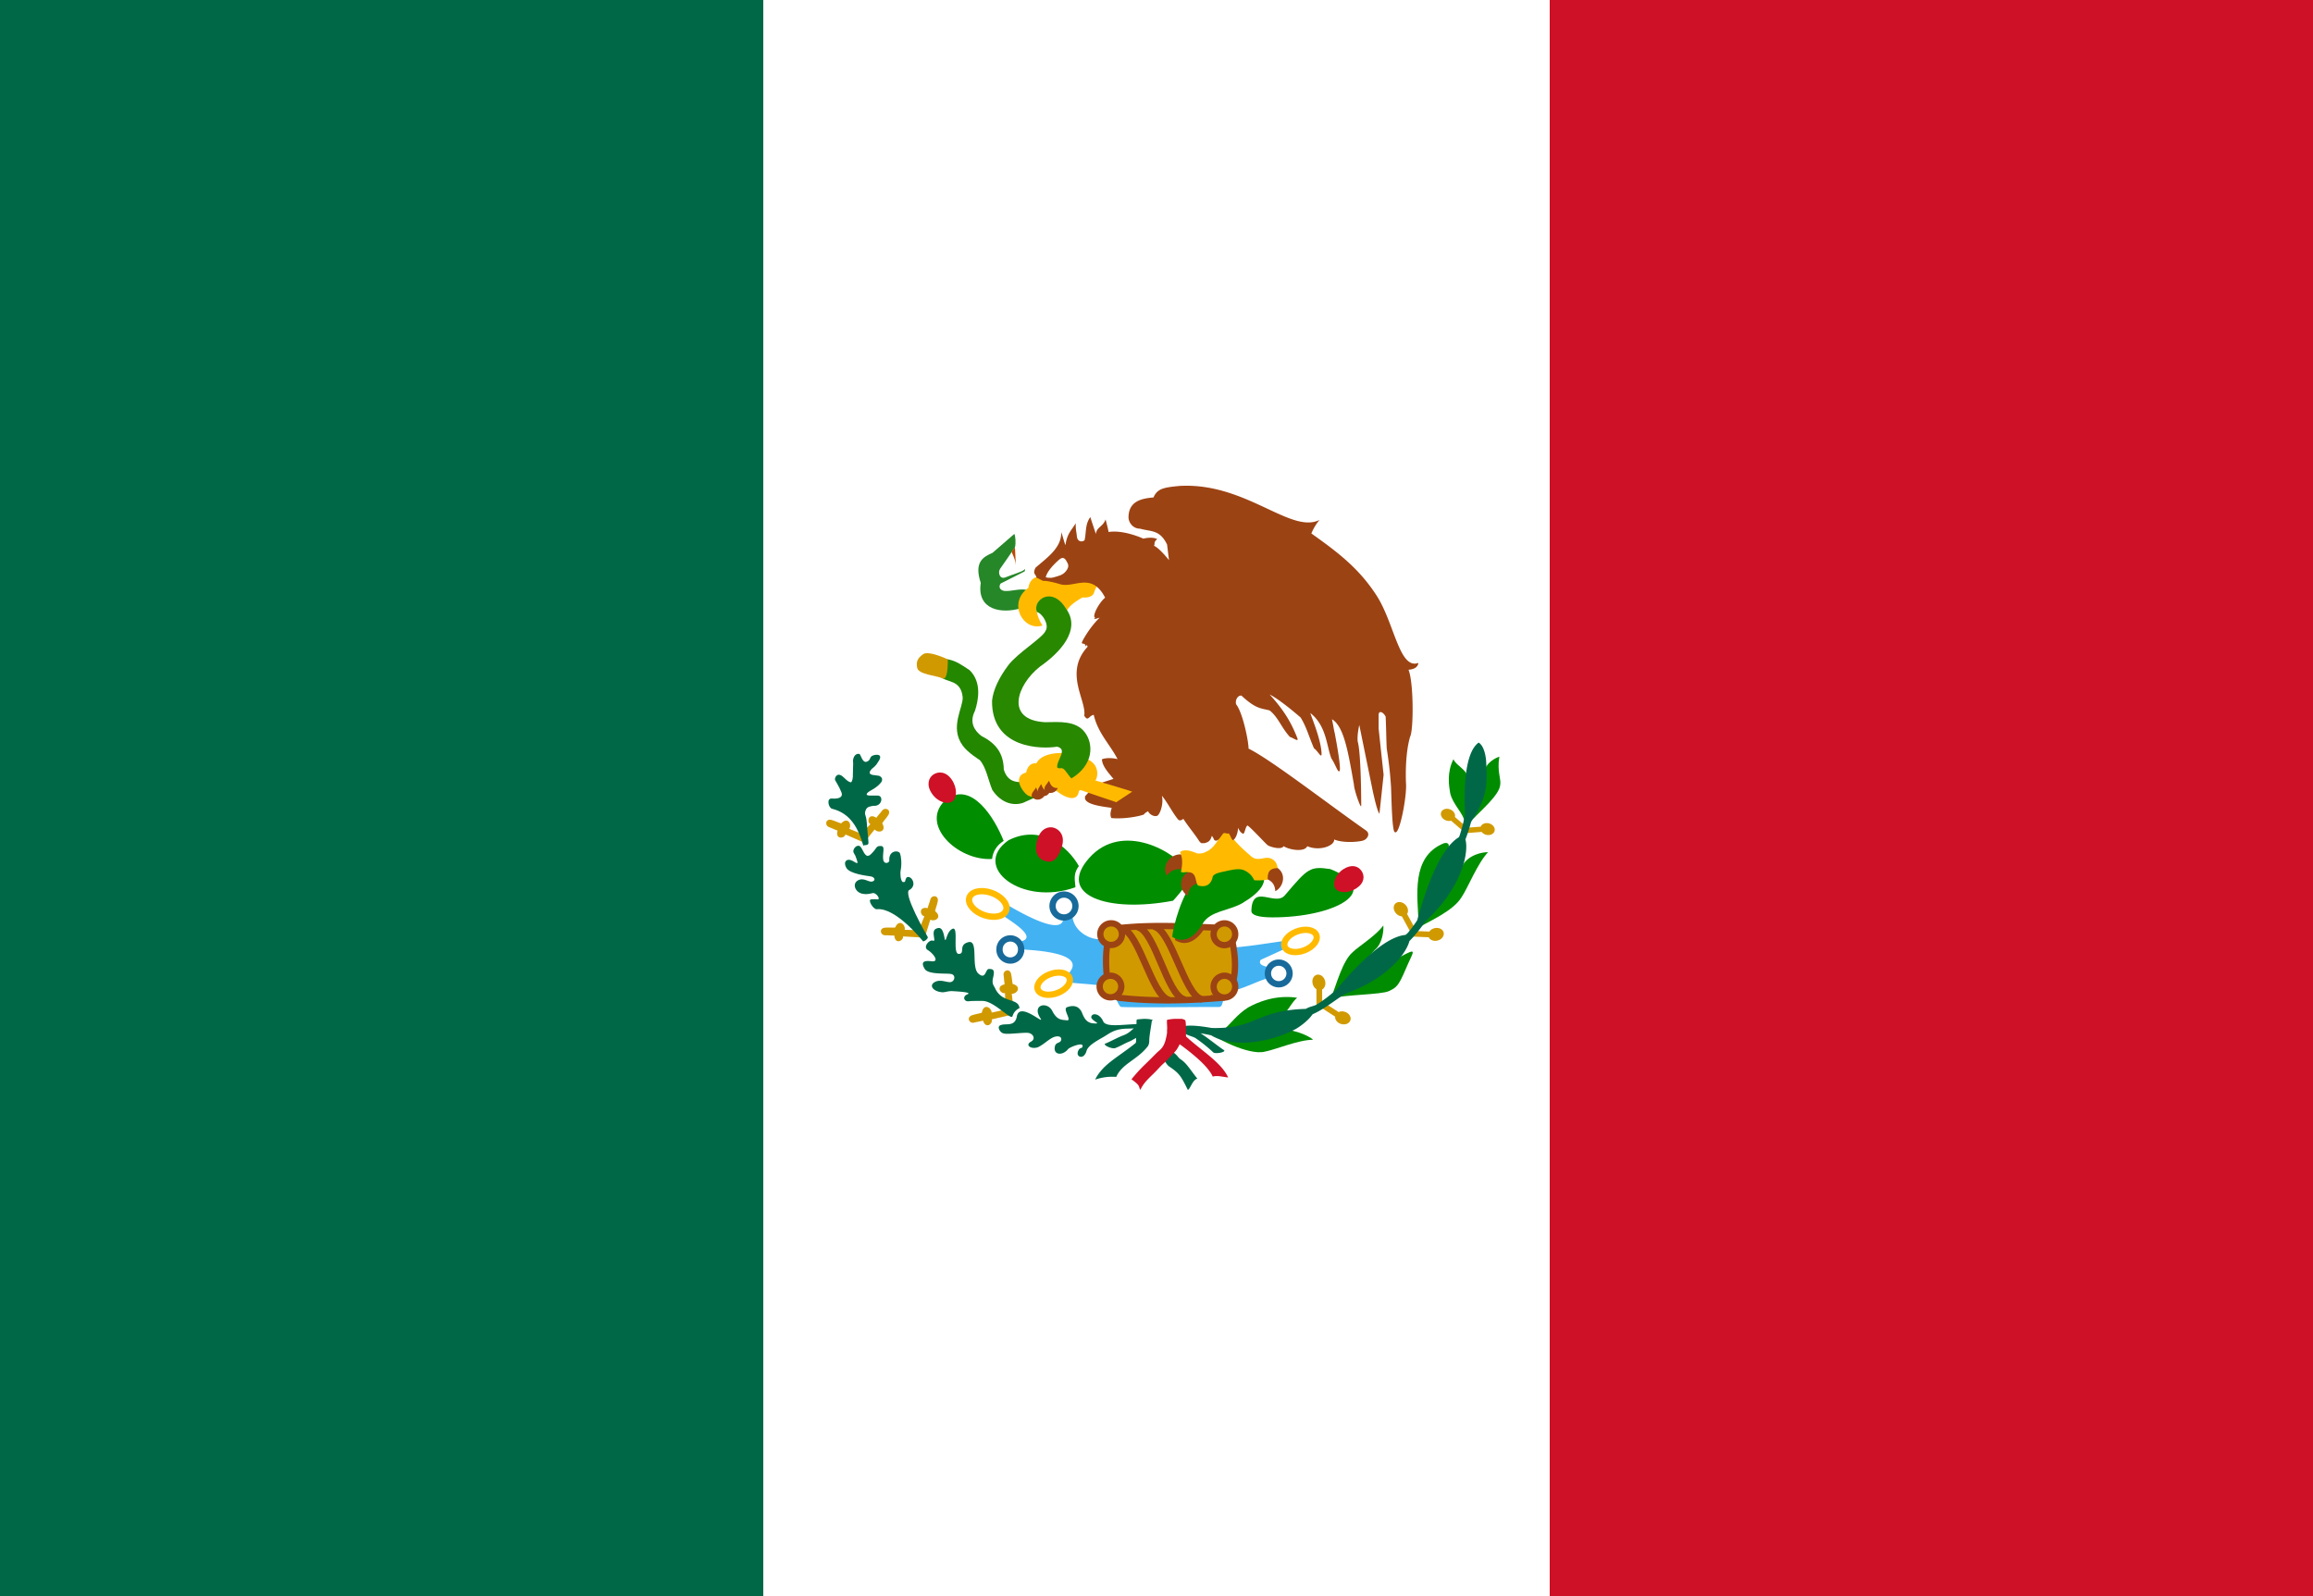 <svg xmlns="http://www.w3.org/2000/svg" width="100" height="69" viewBox="0 0 100 69"><rect x="0" y="0" width="100" height="69" fill="#333333" stroke="none"/><g fill="none" fill-rule="evenodd"><path fill="#FFF" fill-rule="nonzero" d="M33 0h34v69H33z"/><path fill="#006847" fill-rule="nonzero" d="M0 0h33v69H0z"/><path fill="#CE1126" fill-rule="nonzero" d="M67 0h33v69H67z"/><path fill="#D19900" fill-rule="nonzero" d="M37.367 36.422c.01-.01.515-.662.45-.555.167.17.527.082.325-.275.078-.121.168-.21.246-.331.172-.235-.103-.386-.243-.226-.09.125-.169.195-.258.32-.342-.225-.424.18-.258.277-.094.099-.252.262-.345.361l.083.43z"/><path fill="#D19900" fill-rule="nonzero" d="M37.384 36.099c-.013-.008-.783-.302-.662-.272.114-.208-.074-.527-.356-.23-.139-.04-.25-.1-.389-.14-.275-.097-.339.21-.146.298.146.05.236.105.381.154-.116.393.296.353.34.167.122.061.588.25.71.31.129-.067-.007-.22.122-.287zm2.626 4.347c.007-.014.238-.805.218-.682.216.097.519-.116.2-.374.03-.142.08-.257.11-.399.073-.281-.239-.32-.31-.121-.038.149-.086.243-.123.392-.401-.085-.329.323-.14.352-.05.127-.138.336-.188.462l.234.37zm-.894-.255c.033-.235-.254-.468-.415-.091-.144.01-.27-.007-.413.004-.291.006-.244.316-.033.33.154-.004.258.017.411.012.028.409.4.228.377.038l.787.046c.098-.108-.097-.207 0-.316-.015-.002-.839-.009-.714-.023z"/><path fill="#42B2F3" fill-rule="nonzero" d="M47.92 40.608l4.82.395c1.196-.047 2.223-.264 3.335-.395v.17l-1.57.72c-.042.066-.056.132.015.198.226.165.65.075.707.494-.707.114-1.211.472-1.918.642-.165.164-.2.129-.365.294-.104.132-.067.409-.243.409h-.493c-.37 0-3.335.028-3.73 0-.097-.01-.188-.31-.272-.417-.223-.136-.51-.495-.596-.508-.6-.088-1.461-.11-1.817-.188 1.922-1.312-1.48-1.347-1.783-1.392-.23-.03-.066-.253.068-.313 1.058-.209-.995-1.211-.941-1.33-.126-.075.008-.134.008-.134.14-.092.252-.049.392-.14 1.995 1.177 2.508 1.006 2.424.485.096 0 .117.083.4-.126-.04.772.8 1.215 1.312 1.122.308.02.39.024.247.014z"/><path fill="#006847" fill-rule="nonzero" d="M35.972 34.965c-.15-.034-.256-.462-.006-.442.25.02.502-.03.412-.269-.09-.238-.267-.502-.267-.516-.05-.054.043-.358.283-.198.113.074.226.248.389.283.06-.01.1-.196.09-.34l.013-.489c-.04-.206.075-.44.263-.4.072.016.128.4.319.338.19-.061.109-.209.268-.268.16-.06.429-.064.269.212-.16.276-.22.276-.324.376-.055.08-.172.188.032.248.014 0 .292.04.292.04.19.08.14.23.07.307-.07.078-.148.173-.408.317-.26.144-.24.227-.076.23.164.002.102.002.358.002s.196.478-.194.442c-.117.028-.27.017-.334.203-.063.187.019.162.047.47.027.308.07.76.08.915.01.155-.193.082-.222.139-.212-.75-.554-1.406-1.354-1.6z"/><path fill="#006847" fill-rule="nonzero" d="M39.904 40.693c-.028-.035-1.177-1.472-1.995-1.385-.152.019-.407-.408-.251-.424.155-.016.13-.006.281 0 .152.005-.062-.307-.208-.272-.147.035-.281.058-.396.035-.355-.034-.51-.431-.25-.582.259-.15.468.094.631.045.163-.05.088-.199-.07-.22-.225-.034-.903-.115-1.053-.365-.15-.25-.001-.443.262-.31.218.132.254.146.19-.04-.064-.187-.064-.187-.136-.305-.071-.117.095-.36.25-.294.154.065.217.624.499.349.281-.275.2-.35.418-.35.218 0 .067.284.108.593.034.203.237.156.264.05-.043-.466.413-.474.465-.316.044.115.082.429.027.724-.03.15-.006.448.09.508.16.004.057-.033.167-.199.186-.12.476.314.137.532-.357.077.725 1.96.772 2.035.048.077-.175.226-.202.19z"/><path fill="#D19900" fill-rule="nonzero" d="M43.83 43.675c0-.016-.111-.832-.08-.711.238 0 .428-.318.032-.424-.031-.14-.031-.267-.063-.408-.047-.287-.348-.197-.332.015.026.151.021.257.047.408-.4.086-.168.429.016.379.005.136.01.363.016.499l.364.242zm-.956.095c-.024-.236-.36-.393-.425.011-.137.046-.262.059-.4.104-.28.077-.16.367.049.33.148-.042.254-.048.402-.09.125.39.443.125.374-.053l.806-.187c.068-.128-.175-.137-.107-.266-.015.002-.816.195-.7.15z"/><path fill="#D19900" fill-rule="nonzero" stroke="#9C4314" stroke-width=".272" d="M48.518 40.11a.625.625 0 00-.626.624v.002c-.104.477-.09 1.148 0 1.79 0 .344.279.624.624.625h.002c1.382.15 2.867.105 4.144 0a.625.625 0 00.626-.623v-.003c.164-.566.12-1.162 0-1.789a.625.625 0 00-.623-.626h-.003c-1.381-.06-2.792-.134-4.144 0h0z"/><path fill="#268728" fill-rule="nonzero" d="M42.908 23.902c-.388.171-.81.385-.506 1.3-.178 1.173.898 1.342 1.725 1.097.003-.007.12-.503.255-.8-.366-.056-.627.071-.959.049-.228-.037-.245-.209-.16-.321.357-.177.68-.346 1.038-.524-.005-.029.062-.151-.025-.067-.088.084-.507.202-.82.33-.247.086-.317-.232-.219-.372 0 0 .642-.92.642-.929.054-.193.016-.52-.026-.582l-.945.819z"/><path fill="#FFF" fill-rule="nonzero" stroke="#186A9A" stroke-width=".272" d="M46.496 39.17a.495.495 0 11-.99 0 .495.495 0 01.99 0zm-2.35 1.868a.467.467 0 11-.933 0 .467.467 0 01.934 0zm11.607 1.047a.467.467 0 11-.935 0 .467.467 0 01.935 0z"/><path fill="#BA4600" fill-rule="nonzero" d="M43.879 23.665c.025.45.037.712.037.784-.012-.263-.143-.485-.177-.588a2.34 2.34 0 01.14-.196z"/><path fill="#D19900" fill-rule="nonzero" stroke="#9C4314" stroke-width=".272" d="M48.477 42.651a.467.467 0 11-.934 0 .467.467 0 01.934 0zm4.467.475a.467.467 0 01-.475-.46.477.477 0 01.467-.482c.258 0 .467.209.467.467a.47.47 0 01-.46.475zm0-2.265a.467.467 0 01-.475-.46.477.477 0 01.467-.482c.258 0 .467.21.467.467a.47.47 0 01-.46.475zm-4.438-.475a.467.467 0 11-.935 0 .467.467 0 01.935 0z"/><path fill="#006847" fill-rule="nonzero" d="M43.776 43.932c-.069.198-.793-.659-1.299-.659-.506 0-.422 0-.61.015s-.271-.209-.042-.3c.23-.093-.442-.126-.645-.138-.204-.011-.355.068-.47.045-.355-.034-.563-.284-.303-.434.26-.151.553.041.716-.008.163-.05.207-.314-.018-.347-.225-.034-.976.033-1.126-.217-.15-.25-.106-.38.283-.331.39.048.079-.347-.149-.483-.228-.136.074-.472.228-.406.154.066-.098-.397.112-.508.21-.11.307-.007.377.362.07.37.065-.242.35-.367.285-.124-.017 1.095.275 1.084.291-.01-.043-.39.412-.507.454-.116.104 1.07.432 1.358.328.287.298-.204.458-.2.161.005.268.01.179.371-.067.28.033.346.084.459.307.676 1.007.402 1.057.863a.541.541 0 00-.301.348z"/><path fill="#FFF" fill-rule="nonzero" d="M50.706 45.115c.621.373.87.641 1.252 1.118a1.563 1.563 0 00-.536.15c-.463-.602-.82-.815-1.208-1.193.144-.035.348-.04.492-.075z"/><path fill="#FFBA00" fill-rule="nonzero" d="M44.463 25.41c-.916.642-.244 1.898.606 1.635-.6-.975-.04-1.453.66-1.123.212.156.38.494.4.474.133-.288.673-.567.673-.567s.424.057.5-.217c.049-.175.44-.902.44-.902l-1.36-.28-.939-.02-.5.22c-.066.107-.034.2-.1.306-.25.068-.357.278-.38.474z"/><path fill="#FFF" fill-rule="nonzero" stroke="#FFBA00" stroke-width=".272" d="M43.504 39.342c-.074.27-.492.37-.934.227-.441-.145-.739-.48-.664-.75.074-.27.493-.371.934-.227.441.144.739.48.664.75z"/><path fill="#006847" fill-rule="nonzero" d="M49.018 44.461a9.47 9.47 0 01-.293.01c-.562.011-.765.218-1.026.366-.352.201-.662.379-.725.6-.108.385-.449.274-.374.035.075-.24.211-.104.204-.261-.006-.157-.542.057-.623.141-.22.281-.597.269-.584-.031.013-.3.233-.189.28-.353.045-.164-.16-.217-.38-.102s-.358.28-.62.407c-.29.105-.57-.081-.317-.232.228-.112.119-.333-.073-.38-.192-.046-.98.087-1.121.008-.111-.015-.313-.306-.076-.358.215-.07.574.078.667-.342.093-.708 1.216.362 1.033.067-.411-.609.29-.752.5-.337.212.414.405.386.638.412.233.026-.198-.487 0-.564.198-.076.432-.09.58.115.11.106.134.543.546.58.413.036.004-.066-.076-.249-.001-.221.365-.203.521.172.155.286.974.092 1.722.109.194-.032.484.1-.112.165.03.079.02.203-.03.373-.305.114-.258.135-.495.234-.18.075-.348.185-.58.271-.16.034-.53-.143-.422-.197.247-.098.502-.252.799-.365.222-.084.313-.197.437-.294z"/><path fill="#FFF" fill-rule="nonzero" stroke="#FFBA00" stroke-width=".272" d="M46.231 42.26c.1.222-.124.521-.499.668-.375.147-.759.087-.858-.134-.099-.222.125-.52.5-.668.374-.147.758-.087.857.135z"/><path fill="#008D00" fill-rule="nonzero" d="M54.102 39.387c.024-1.228 1.027-.176 1.45-.683.994-1.17 1.079-1.26 1.957-1.133 2.353.925.214 2.094-2.508 2.09-.593-.004-.892-.095-.899-.274z"/><path fill="#D19900" fill-rule="nonzero" d="M62.901 35.32l.495.43-.15.173-.511-.442a.349.349 0 01-.19-.003c-.168-.047-.277-.197-.246-.334.032-.137.192-.21.359-.163.166.047.276.197.245.334l-.002.006z"/><path stroke="#9C4314" stroke-linecap="round" stroke-width=".295" d="M48.529 40.148c.728.221 1.264 2.84 1.978 3.075m-1.293-3.138c.729.22 1.24 2.88 1.954 3.116m-1.24-3.137c.728.22 1.277 2.891 1.99 3.127"/><path fill="#FFF" fill-rule="nonzero" stroke="#FFBA00" stroke-width=".272" d="M56.904 40.413c.099.222-.125.52-.5.667-.375.148-.759.087-.858-.134-.099-.221.125-.52.5-.667.375-.148.759-.087.858.134z"/><path fill="#CE1126" fill-rule="nonzero" d="M58.637 38.408c-.356.232-.773.203-.905 0-.131-.202-.013-.596.343-.828.356-.231.642-.143.79.074.146.217.128.523-.228.754z"/><path fill="#008F00" fill-rule="nonzero" d="M61.329 39.913c-.035-1.174-.345-2.874 1.096-3.457.186-.049.253.056.19.21l-1.286 3.247zm1.892-2.479c.256-.482.89-.604 1.114-.589-.443.452-.885 1.56-1.133 1.923-.358.616-1.402 1.053-2.027 1.416.7-.954 1.345-1.796 2.046-2.75z"/><path fill="#D19900" fill-rule="nonzero" d="M64.056 35.966l-.674.053-.018-.23.653-.05a.21.21 0 01.002-.006c.056-.129.233-.184.396-.123.162.06.248.215.191.344-.056.129-.233.184-.395.123a.349.349 0 01-.155-.111zm-3.223 3.548l.342.627-.214.124-.353-.648a.365.365 0 01-.19-.073c-.15-.112-.206-.307-.125-.437.08-.13.268-.146.418-.035.15.11.206.306.125.437a.233.233 0 01-.003.005zm.937 1.007l-.715-.03.004-.246.737.03a.365.365 0 01.16-.126c.173-.072.37-.02.44.117.07.136-.012.305-.184.377-.173.072-.37.02-.44-.117a.233.233 0 01-.002-.005z"/><path fill="#008C00" fill-rule="nonzero" d="M60.782 41.88c-.322.763-.415.816-.737.969-.322.153-1.866.152-2.484.308.775-.563 2.196-1.223 2.971-1.786.802-.434.571-.254.25.509zm-1.343-.815c-.652.702-1.226 1.346-1.878 2.048.229-.595.49-1.576.916-1.943.25-.25 1.026-.727 1.329-1.16.022.203-.033.79-.367 1.055zm-6.52 3.438c.33-.282.542-.625 1.04-.946.407-.224 1.167-.561 2.12-.422-.411.371-.359.796-1.24 1.029-.5.179-.854.3-1.245.394.5.043 1.002.076 1.61-.01.524-.154 1.417.234 1.563.404-.632 0-1.657.44-2.09.515-.69.175-2.275-.63-2.564-.972.288-.014.553-.008.806.008z"/><path fill="#D19900" fill-rule="nonzero" d="M57.16 42.78l.005.715-.247.008-.005-.738a.365.365 0 01-.133-.154c-.08-.17-.038-.368.095-.445.133-.077.306-.002.386.166.08.17.037.368-.096.445a.233.233 0 01-.005.003zm.563 1.173l-.6-.388.13-.211.619.401a.365.365 0 01.202-.027c.185.026.328.171.319.325-.01.153-.166.256-.351.23-.185-.025-.328-.17-.319-.324v-.006z"/><path fill="#008D00" fill-rule="nonzero" d="M43.392 36.355c-.394-.999-1.385-2.598-2.478-1.799-1.212 1.046.47 2.674 1.977 2.58.038-.332.205-.592.5-.78z"/><path fill="#CE1126" fill-rule="nonzero" d="M40.353 33.486c.21-.141.546-.144.796.222.25.367.228.803.018.944-.21.141-.626.025-.876-.342-.25-.367-.149-.683.062-.824z"/><path fill="#008D00" fill-rule="nonzero" d="M46.643 37.442c-.494-.878-1.674-1.815-3.047-1.112-1.623 1.139.568 2.87 2.9 2.028-.055-.46-.055-.631.147-.916z"/><path fill="#008D00" fill-rule="nonzero" d="M51.388 38.124c-.008-.014.008-.4 0-.415-.544-.892-2.874-2.213-4.294-.62-1.444 1.62.794 2.387 3.621 1.852.14-.145.364-.417.673-.817z"/><path fill="#008C00" fill-rule="nonzero" d="M63.44 33.925c.007.622.028 1.01-.102 1.642-.074-.423-.519-.77-.64-1.271-.052-.309-.155-.896.14-1.473.144.344.789.49.602 1.102zm.757-.583c.013-.335.45-.575.626-.628-.109.652.087.958.036 1.226-.04.437-.84 1.104-1.18 1.475.173-.717.345-1.356.518-2.073z"/><path fill="#CE1126" fill-rule="nonzero" d="M45.571 35.788c.254.08.478.357.34.808-.137.45-.35.74-.683.639-.434-.1-.512-.503-.375-.953.138-.45.464-.575.718-.494z"/><path fill="#9C4314" fill-rule="nonzero" d="M55.135 38.528c-.02-.405-.278-.528-.664-.622.202-.113.419-.48.692-.424.495.264.325.88-.028 1.046zm-4.22 1.507h1.22a.849.849 0 00-.027.043c-.318.566-.818.884-1.31.561a3.71 3.71 0 01.118-.604z"/><path fill="#008D00" fill-rule="nonzero" d="M50.68 40.501c.029-.427.445-1.929.94-2.37.74-.66 1.832-1.057 2.595-.794.89.645.278 1.24-.495 1.703-.559.334-1.41.334-1.728.9-.319.566-.819.884-1.312.561z"/><path fill="#9C4314" fill-rule="nonzero" d="M50.456 37.85c.252-.339.574-.312 1.004-.196-.132-.2-.13-.627-.428-.718-.51 0-.824.592-.576.914zm.908.877c.02-.405.278-.527.665-.622-.203-.113-.355-.48-.629-.424-.494.264-.389.881-.036 1.046z"/><path fill="#FFBA00" fill-rule="nonzero" d="M54.856 37.09c-.246-.03-.482.14-.728-.04-.03-.02-.602-.513-.766-.743-.164-.09-.508-.258-.508-.258-.202.264-.345.567-.637.741-.146.059-.201.127-.467.105-.274-.128-.576-.194-.733-.055.133.265.097.599.04.853.1.057.209-.01.327.016.367.01.274.403.41.573.386.105.582-.08.639-.395.102-.16.414-.181.636-.242.24-.046.54-.123.76 0a.832.832 0 01.396.41s.29.027.58-.028c.01-.174-.026-.49.424-.494a.447.447 0 00-.373-.443z"/><path fill="#FFBA00" d="M52.668 35.583l.014 1.221c.075.443.589.398.65.109l-.014-1.384"/><path fill="#9C4314" fill-rule="nonzero" d="M60.786 33.854c0-.036-.062-1.185.179-2.006.152-.277.157-2.348-.07-2.892.18-.015.4-.074.428-.296-.839.31-1.038-1.773-1.845-2.97-.788-1.2-1.766-1.899-2.782-2.627a2.19 2.19 0 01.352-.585c-1.248.625-3.192-1.638-6.06-1.469-.647.064-.952.103-1.117.497-.533.045-1.08.167-1.081.87.001.169.154.477.497.48.47.136.852.03 1.17.685.023.18.06.498.084.677 0 0-.42-.533-.65-.622.06-.088-.037-.149.14-.286-.215-.125-.6-.023-.6-.023s-.834-.392-1.505-.287c0-.071-.128-.543-.128-.543-.12.332-.381.314-.42.63-.071-.227-.168-.505-.24-.732-.235.322-.167.669-.25 1.003-.094.076-.28.08-.327-.135-.024-.263-.056-.289-.055-.602-.17.296-.374.44-.443.952-.071-.19-.109-.373-.18-.564.008.665-.566 1.064-1.11 1.531-.152.283.025.287.037.43l.286.144c.167-.012.53.078.753.147.597.167 1.344-.55 1.93.577-.27.225-.54.754-.455.852.107 0-.216.152.22.012-.455.444-.764 1.026-.764 1.062-.05.125.184-.017.135.21.064-.17.108-.015.108-.015-.507.55-.528 1.118-.43 1.631.105.54.34 1.02.283 1.352.173.279.195-.005.411-.036.183.797.707 1.281 1.029 1.914-.167-.051-.497-.069-.676.007.015.3.286.585.501.848-.155.047-.298.095-.454.143a2.528 2.528 0 00-.763.593c-.151.366.722.454 1.14.516-.037.131-.09.296-.015.44.659.064 1.42-.13 1.42-.167 0-.036.165-.128.165-.128.088.177.283.23.37.204.124 0 .317-.496.229-.875.238.286.463.742.702 1.029.072.076.166.02.225-.031.203.322.484.645.687.967.107.123.084.078.23.087.132-.043.245-.06.315-.318 0 0 .044.04.106.182.16.114.274-.16.363-.25.05-.122.248.025.248-.047.072.048.119.258.19.305.11-.04.219-.281.227-.537.109.224.143.206.226.266.072-.06.094-.294.166-.354-.015-.123.86.845.896.845.087.063.582.215.683.038.247.165.912.267 1.02.001.547.234 1.192-.028 1.164-.29.5.2 1.278.067 1.278.031.088-.01.33-.244.101-.42-1.66-1.16-4.13-3.077-5.08-3.54 0-.34-.259-1.575-.537-1.914-.051-.175.063-.392.228-.379.645.604.88.546 1.222.644.37.292.503.737.873 1.143.175.056.38.233.327.06-.23-.58-.51-1.14-1.202-1.894.359.179.945.653 1.342.997.264.435.338.782.577 1.331.173.11.35.515.324.18-.038-.632-.48-1.634-.48-1.705.703.561.696 1.43.908 1.963.184.27.276.629.352.545.089-.123-.209-1.642-.209-1.642-.048-.191-.072-.407-.12-.598.524.3.707 1.45.952 2.829.001.219.32 1.125.314.896 0 0 0-2.241-.151-2.756-.038-.274.067-.723.067-.723l.586 2.87c.127.58.223.903.286.967l.18-1.683s-.215-1.97-.215-2.006v-.574c-.005-.201.18-.163.303.066.024.49.023.878.046 1.367.084.561.142.97.188 1.684.022.584.045 1.967.169 1.943.196.152.526-1.58.476-2.122z"/><path fill="#FFF" fill-rule="nonzero" d="M45.801 24.187c.097-.08.2-.11.293.047.093.156.149.248 0 .448-.148.2-.382.229-.538.278-.156.049-.342 0-.342 0 .041-.289.49-.693.587-.773z"/><path fill="#238700" fill-rule="nonzero" d="M41.62 30.137c.036.435-.58 1.306 0 2.093.206.302.738.628.738.628.278.311.363.863.544 1.295.383.572.911.697 1.33.556 0 0 1.38-.617 1.38-.629 0-.012-.702-.943-.702-.931 0 .012-.786.665-.798.665-.085-.012-.545.036-.714-.544-.012-.742-.379-1.153-.968-1.452-.298-.226-.536-.584-.278-1.088.15-.46.299-1.234-.23-1.754-.338-.226-.58-.403-.943-.472-.432.133-.476.133-.315.75.269.274.871.105.956.883z"/><path fill="#FFBA00" fill-rule="nonzero" d="M47.343 33.736c.264.083 1.563.46 1.608.49l-.692.456-1.55-.527-.062.04c-.072.566-.718.262-1.186-.177-.003.164-.127.167-.29.137-.045.095-.222.233-.35.201-.04.076-.104.134-.335.055-.17-.033-.808-.828-.12-1.015.04-.215.176-.43.442-.394.247-.553 1.545-.593 2.317-.12.338.216.366.562.262.824l-.044.03z"/><path fill="#9C4314" fill-rule="nonzero" d="M44.61 34.435c.178.249.501.12.566-.078-.221.014-.306-.117-.384-.317-.048.115-.232.253-.183.395z"/><path fill="#9C4314" fill-rule="nonzero" d="M44.902 34.273c.178.248.428.138.493-.06-.222.014-.307-.117-.385-.318-.048.115-.179.216-.129.358l.02.02z"/><path fill="#9C4314" fill-rule="nonzero" d="M45.166 34.146c.178.248.501.12.566-.078-.221.014-.306-.117-.384-.317-.048.114-.232.252-.182.395z"/><path fill="#288800" fill-rule="nonzero" d="M44.962 28.819c-.997.783-1.535 2.31.222 2.404.635-.012 1.323-.068 1.711.429.388.497.402 1.414-.574 2.003-.096-.085-.238-.337-.344-.414-.106-.076-.176.022-.271-.062-.034-.316.48-.785-.006-.898-.63.107-2.837.116-2.81-1.989.05-.469.3-.995.702-1.531.403-.536 1.506-1.2 1.612-1.49.17-.252-.13-.747-.378-.815-.194-.547.68-1.116 1.256-.148.691.916-.275 1.928-1.12 2.51z"/><path d="M43.343 23.815c.055.07.022.196-.075.282-.096.087-.22.1-.274.03-.055-.07-.022-.196.075-.282.096-.087.219-.1.274-.03z"/><path fill="#006847" fill-rule="nonzero" d="M63.075 36.194a.501.501 0 00.03-.069c.095-.283.173-.587.232-.917-.044-.95-.043-2.647.59-3.103.233.136.31.577.326.819.045.968.078 1.502-.65 2.606-.073.253-.15.517-.247.76.085.304.005.744-.063 1-.316 1.086-.988 1.903-1.64 2.523-.222.292-.46.619-.72.873-.069.276-.284.584-.432.763-.68.787-1.555 1.232-2.353 1.52-.416.262-.914.672-1.401.881-.175.263-.533.529-.742.645-1.045.553-2.673.851-3.642.266a6.227 6.227 0 00-.458-.09c.36.234.71.528 1.014.731.094.075-.305.172-.455.105a6.382 6.382 0 00-.76-.615c-.129-.087-.3-.101-.463-.204l-.019-.01-.28-.001a.333.333 0 00.097-.093l-.073-.038a.342.342 0 00.111-.03.357.357 0 01.136-.16c.36-.043.778.019 1.176.087 1.949.047 1.875-.76 4.063-.826l.026-.012c.166-.097.339-.105.47-.188.26-.165.52-.36.781-.588a.179.179 0 01.013-.004c.615-.737 2.002-2.31 3.022-2.406a.66.66 0 00.12-.109c.134-.16.263-.335.388-.524.261-.958.89-3.047 1.803-3.592zm-13.91 7.88c.009-.002.244-.025.305-.025.253-.001.332.04.35.042.04.004-.022.035-.026.07-.043.325-.108.622-.108.857a.429.429 0 01-.057.21c-.464.602-1.109.744-1.37 1.33a2.24 2.24 0 00-.91.117c.062-.14.177-.3.282-.419.351-.4.908-.707 1.463-1.16a.154.154 0 00.023-.062l.021-.924c0-.011.019-.036.027-.037zm1.472 1.363c.272.163.276.274.406.359.26.17.4.433.723.836-.216.064-.289.42-.41.49-.312-.631-.38-.724-.816-1.021-.097-.067-.168-.228-.29-.348.123-.03.252-.135.387-.316z"/><path fill="#CE1126" fill-rule="nonzero" d="M51.008 45.149c-.04.033-.072.182-.246.359-.175.177-.3.331-.466.477-.106.092-.255.261-.347.354-.277.281-.478.434-.651.782-.081-.16.015-.176-.38-.46a6.92 6.92 0 01.589-.645c.244-.231.442-.443.548-.54.106-.097.26-.185.348-.553.087-.369.038-.288.056-.419.011-.076-.022-.367 0-.413a2.02 2.02 0 01.303-.042h.325c.035 0 .156.042.163.074.035.169.02.543.026.686.658.608 1.536 1.132 1.822 1.774-.331-.044-.47-.09-.667-.039-.158-.354-.633-.819-1.423-1.395z"/><path fill="#D19900" fill-rule="nonzero" d="M40.979 28.504c-.575-.251-.933-.324-1.076-.218-.214.159-.308.297-.25.588.06.29.843.333 1.084.451.161.079.242-.195.242-.82z"/></g></svg>